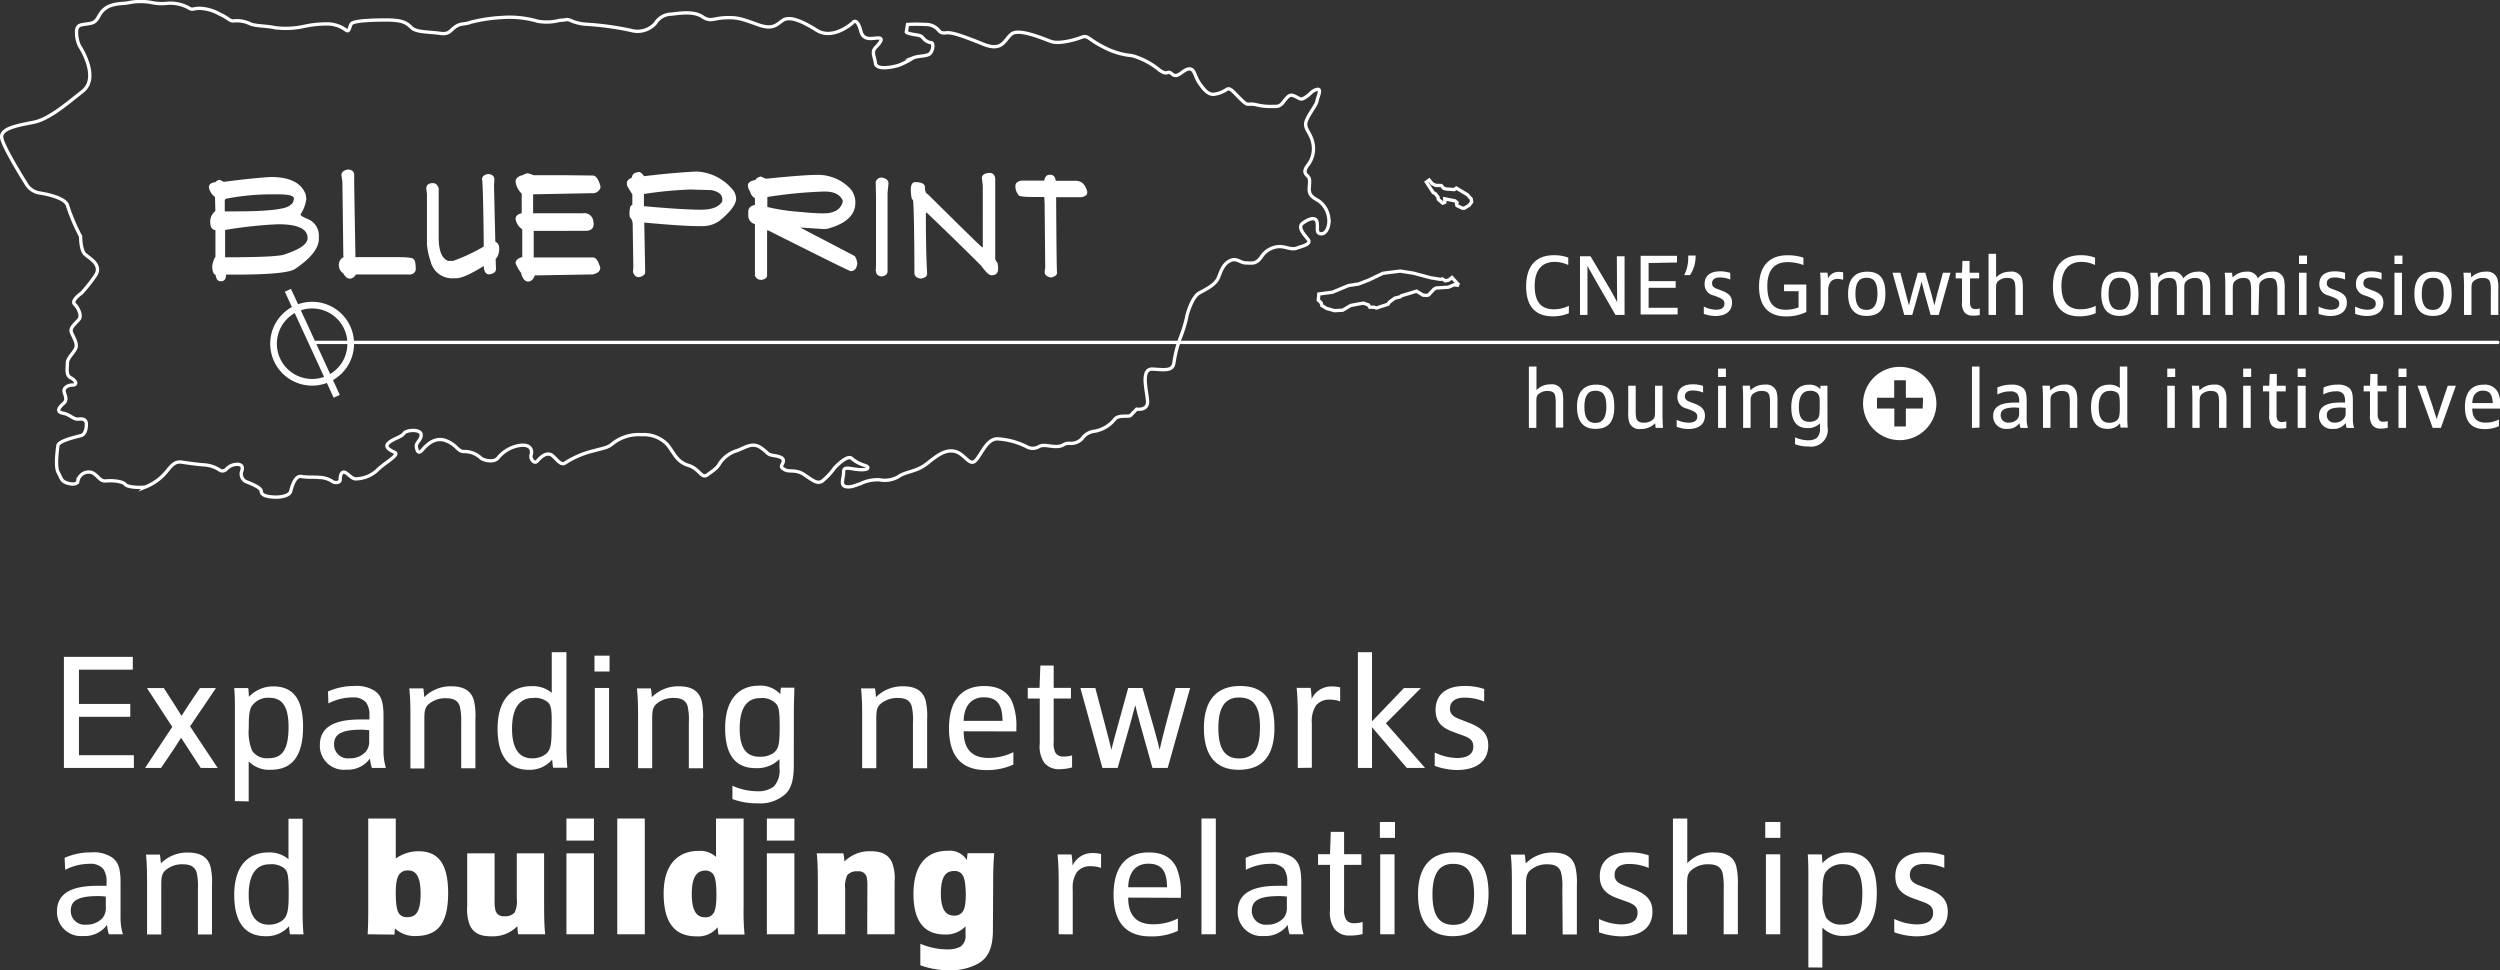 <svg xmlns="http://www.w3.org/2000/svg" viewBox="0 0 375.16 145.59"><rect x="0" y="0" width="375.16" height="145.59" fill="#333333" stroke="none"/><g id="Layer_2" data-name="Layer 2"><g id="Layer_1-2" data-name="Layer 1"><path d="M11.85,100.49v5.14h7.7v1.94h-7.7v5.76h8.24v1.91H9.59V98.57H19.93v1.92Z" style="fill:#fff"/><path d="M30.12,115.24c-1.77-2.71-2.38-3.63-2.95-4.53-.56.92-1.11,1.77-3,4.53H21.77l4.08-6.16-3.8-5.83h2.53c1.67,2.57,2.19,3.4,2.66,4.18.5-.81,1-1.58,2.76-4.18h2.41L28.52,109l4.15,6.25Z" style="fill:#fff"/><path d="M35.25,120.22v-13.5c0-1.09,0-2.39-.1-3.47h2.1a12.56,12.56,0,0,1,.1,1.32A5,5,0,0,1,41,103c3,0,4.48,1.93,4.48,6.06,0,4.65-1.86,6.45-4.81,6.45a4.27,4.27,0,0,1-3.35-1.25v6Zm2.59-7.55a2.67,2.67,0,0,0,2.46,1.11c2,0,3-1.21,3-4.7,0-3.16-1-4.37-2.92-4.37a3,3,0,0,0-2.55,1.18c-.45.62-.5,1.77-.5,3.4A7.27,7.27,0,0,0,37.84,112.67Z" style="fill:#fff"/><path d="M49.22,103.77a9.63,9.63,0,0,1,3.94-.83,5.12,5.12,0,0,1,3.07.73c.87.64,1.32,1.44,1.32,3.78v5.12a8.76,8.76,0,0,0,.36,2.67h-2.1a6.27,6.27,0,0,1-.29-1.42A4.07,4.07,0,0,1,52,115.5,3.6,3.6,0,0,1,48,111.82c0-2.48,1.81-3.85,6-3.85.42,0,1,0,1.44,0v-.55a3.26,3.26,0,0,0-.5-2,2.46,2.46,0,0,0-2-.76,7.88,7.88,0,0,0-3.66.9Zm5,5.73c-3.24,0-4.09.83-4.09,2.22a2.07,2.07,0,0,0,2.29,2.08,3.21,3.21,0,0,0,2.48-1,2.44,2.44,0,0,0,.5-1.7v-1.51C55,109.53,54.58,109.5,54.25,109.5Z" style="fill:#fff"/><path d="M69.21,108.42A9.43,9.43,0,0,0,69,106c-.26-.85-.93-1.22-2.06-1.22a3.84,3.84,0,0,0-2.74,1c-.47.55-.52,1-.52,2.32v7.22H61.59V108c0-1.51,0-3.14-.17-4.7h2.11c.07.4.11,1.06.14,1.32a5.54,5.54,0,0,1,4.1-1.63c1.63,0,2.93.55,3.36,2.17a10.34,10.34,0,0,1,.21,2.79v7.34H69.21Z" style="fill:#fff"/><path d="M79.36,115.52c-2.83,0-4.69-1.77-4.69-6.18,0-5.17,2.9-6.37,5-6.37a4.45,4.45,0,0,1,3.13,1V97.87H85V112c0,1.16.05,2.38.14,3.21H83c-.07-.4-.11-.94-.14-1.23A4.38,4.38,0,0,1,79.36,115.52Zm2.88-10.12a3,3,0,0,0-2.26-.66c-1.77,0-3.14,1.2-3.14,4.6,0,3.16,1.18,4.46,3,4.46a3.36,3.36,0,0,0,2-.59c.78-.61.94-1.35.94-4C82.83,106.84,82.76,105.92,82.24,105.4Z" style="fill:#fff"/><path d="M89.21,100.77V98.39h2.26v2.38Zm.05,14.47v-12H91.4v12Z" style="fill:#fff"/><path d="M103.37,108.42a8.9,8.9,0,0,0-.19-2.46c-.26-.85-.92-1.22-2.05-1.22a3.82,3.82,0,0,0-2.74,1c-.47.55-.52,1-.52,2.32v7.22H95.75V108c0-1.51,0-3.14-.17-4.7h2.1c.07.4.12,1.06.14,1.32a5.56,5.56,0,0,1,4.11-1.63c1.63,0,2.93.55,3.35,2.17a10.24,10.24,0,0,1,.22,2.79v7.34h-2.13Z" style="fill:#fff"/><path d="M119.12,114.89c0,2.31-.45,3.42-1.18,4.2a5.68,5.68,0,0,1-4.25,1.46,10.5,10.5,0,0,1-3.78-.64v-2a9.17,9.17,0,0,0,3.75.83,3.89,3.89,0,0,0,2.46-.71,3.54,3.54,0,0,0,.85-2.81v-1.3a4.73,4.73,0,0,1-3.57,1.35c-3,0-4.58-1.94-4.58-6,0-4.6,2.32-6.37,5-6.37a4,4,0,0,1,3.29,1.29c0-.07,0-.7.09-1h2c0,1-.07,2.31-.07,3.52Zm-2.72-9.35a2.9,2.9,0,0,0-2.31-.78c-1.77,0-3.09,1.16-3.09,4.56,0,3.16,1.15,4.24,3,4.24a3.53,3.53,0,0,0,2-.51c.81-.62,1-1.14,1-4.06C117,106.6,116.85,106,116.4,105.54Z" style="fill:#fff"/><path d="M137,108.42a8.9,8.9,0,0,0-.19-2.46c-.26-.85-.92-1.22-2.05-1.22a3.84,3.84,0,0,0-2.74,1c-.47.55-.52,1-.52,2.32v7.22h-2.12V108c0-1.51,0-3.14-.17-4.7h2.1c.07.4.12,1.06.14,1.32a5.57,5.57,0,0,1,4.11-1.63c1.63,0,2.93.55,3.35,2.17a10.24,10.24,0,0,1,.22,2.79v7.34H137Z" style="fill:#fff"/><path d="M144.61,109.74c0,2.76,1.35,4,3.71,4a8.32,8.32,0,0,0,3.75-.87v1.86a9.39,9.39,0,0,1-4.11.83c-3.59,0-5.55-2-5.55-6.28s2-6.33,5.27-6.33c2.19,0,3.47.83,4.18,2.29a9.7,9.7,0,0,1,.66,4v.52Zm3-5.1c-1.44,0-2.93.85-3,3.54h5.83C150.42,105.82,149.71,104.64,147.61,104.64Z" style="fill:#fff"/><path d="M159,115.43a2.78,2.78,0,0,1-2.31-1,4.33,4.33,0,0,1-.66-2.85v-6.76h-1.8v-1.6H156s0-.07.12-3.35h2v3.35h2.59v1.6h-2.59v6.54a3,3,0,0,0,.28,1.63,1.33,1.33,0,0,0,1.16.54,4.05,4.05,0,0,0,1.32-.18v1.81A7.21,7.21,0,0,1,159,115.43Z" style="fill:#fff"/><path d="M175.23,115.24h-2.29c-1.7-6.07-2.22-7.86-2.58-9.42-.4,1.56-.89,3.35-2.64,9.42h-2.29l-3.3-12h2.24c1.44,5.48,2,7.51,2.41,9.28.44-1.82,1-3.71,2.52-9.28h2.15c1.68,5.81,2.22,7.77,2.57,9.28.36-1.63.92-3.85,2.41-9.28h2.17Z" style="fill:#fff"/><path d="M185.87,115.52c-3.4,0-5.21-2.1-5.21-6.28s1.93-6.3,5.42-6.3,5.17,1.91,5.17,6.26C191.25,113.28,189.6,115.52,185.87,115.52Zm.07-10.85c-2.07,0-3.11,1.41-3.11,4.57s1,4.58,3.14,4.58c2.29,0,3.11-1.63,3.11-4.65C189.08,106,188.16,104.67,185.94,104.67Z" style="fill:#fff"/><path d="M194.75,115.24V107c0-1.18-.05-2.58-.17-3.78h2.1a13.45,13.45,0,0,1,.15,1.67,3.25,3.25,0,0,1,3-1.88,5.07,5.07,0,0,1,1.28.14v2.1a4.44,4.44,0,0,0-1.56-.26,2.5,2.5,0,0,0-2.08.9,4.27,4.27,0,0,0-.61,2.62v6.7Z" style="fill:#fff"/><path d="M203.77,115.24V97.87h2.12v10.38l4.79-5h2.55c-3.52,3.56-4.51,4.53-5.26,5.29.82.92,1.93,2.17,5.88,6.7h-2.74l-5.22-6.11v6.11Z" style="fill:#fff"/><path d="M218.59,113.75c1.89,0,2.5-.75,2.5-1.72s-.54-1.32-1.91-1.79l-1.16-.43c-1.84-.66-2.59-1.65-2.59-3.28,0-2.29,1.58-3.59,4.34-3.59a9,9,0,0,1,2.95.45v1.89a7.7,7.7,0,0,0-3-.59c-1.3,0-2.13.59-2.13,1.63,0,.73.36,1.2,1.46,1.6l1.28.5c2.12.8,3,1.77,3,3.42,0,2.36-1.7,3.71-4.74,3.71a10.15,10.15,0,0,1-3.29-.62v-2A8.28,8.28,0,0,0,218.59,113.75Z" style="fill:#fff"/><path d="M9.7,128.73a9.67,9.67,0,0,1,4-.82,5.07,5.07,0,0,1,3.07.73c.87.64,1.32,1.44,1.32,3.77v5.13a8.74,8.74,0,0,0,.35,2.66h-2.1a6.08,6.08,0,0,1-.28-1.41,4.11,4.11,0,0,1-3.57,1.67,3.6,3.6,0,0,1-3.94-3.68c0-2.48,1.82-3.85,6-3.85.43,0,1,0,1.44,0v-.54a3.35,3.35,0,0,0-.49-2,2.51,2.51,0,0,0-2.06-.76,8,8,0,0,0-3.66.9Zm5,5.74c-3.23,0-4.08.82-4.08,2.22a2.07,2.07,0,0,0,2.29,2.07,3.23,3.23,0,0,0,2.48-1,2.44,2.44,0,0,0,.49-1.7v-1.51C15.51,134.49,15.06,134.47,14.73,134.47Z" style="fill:#fff"/><path d="M29.7,133.38a9.23,9.23,0,0,0-.19-2.45c-.26-.85-.92-1.23-2.05-1.23a3.77,3.77,0,0,0-2.74,1c-.47.54-.52,1-.52,2.31v7.22H22.07v-7.29c0-1.51,0-3.14-.16-4.7H24c.07.4.12,1.07.14,1.32a5.57,5.57,0,0,1,4.11-1.62c1.63,0,2.93.54,3.35,2.17a10.26,10.26,0,0,1,.21,2.78v7.34H29.7Z" style="fill:#fff"/><path d="M39.85,140.49c-2.83,0-4.7-1.77-4.7-6.19,0-5.17,2.9-6.37,5-6.37a4.43,4.43,0,0,1,3.14,1v-6.07h2.12V137c0,1.16.05,2.39.14,3.21H43.51c-.07-.4-.12-.94-.14-1.22A4.44,4.44,0,0,1,39.85,140.49Zm2.88-10.13a3.09,3.09,0,0,0-2.27-.66c-1.77,0-3.14,1.2-3.14,4.6,0,3.17,1.18,4.46,3,4.46a3.36,3.36,0,0,0,2-.59c.78-.61,1-1.34,1-4C43.32,131.8,43.25,130.88,42.73,130.36Z" style="fill:#fff"/><path d="M55.17,140.2c.09-1.63.09-2.83.09-4.22V122.83h4.13v6a5.92,5.92,0,0,1,3.4-1.09c2.88,0,4.46,1.75,4.46,6.28,0,4.94-1.84,6.45-5,6.45a4.39,4.39,0,0,1-3-1.16c0,.07,0,.54-.07.94Zm4.72-3.09a1.42,1.42,0,0,0,1.23.52c1,0,2-.38,2-3.49,0-2.84-.83-3.52-1.89-3.52a1.51,1.51,0,0,0-1.25.52c-.36.4-.59,1.2-.59,2.83S59.54,136.64,59.89,137.11Z" style="fill:#fff"/><path d="M74.22,135.22a5.55,5.55,0,0,0,.12,1.35,1.21,1.21,0,0,0,1.32.92,1.83,1.83,0,0,0,1.58-.57,3.92,3.92,0,0,0,.31-2.07v-6.8h4.1v7.08c0,1.77,0,3.75.17,5.07H77.76a9.68,9.68,0,0,1-.12-1.22,5.15,5.15,0,0,1-3.87,1.53c-1.56,0-2.64-.38-3.26-1.65a6.62,6.62,0,0,1-.4-2.86v-7.95h4.11Z" style="fill:#fff"/><path d="M85,126.14v-3.31h4.13v3.31Zm0,14.06V128.05h4.13V140.2Z" style="fill:#fff"/><path d="M92.63,140.2V122.83h4.13V140.2Z" style="fill:#fff"/><path d="M104.5,140.51c-2.57,0-4.91-1.25-4.91-6.42s2.93-6.4,5.22-6.4a3.53,3.53,0,0,1,2.64.9v-5.76h4.14v13.41a35,35,0,0,0,.14,4h-3.92c-.07-.52-.12-1-.14-1.08A3.71,3.71,0,0,1,104.5,140.51Zm2.37-9.49a1.47,1.47,0,0,0-1-.38c-1,0-2.06.52-2.06,3.5s1,3.51,2,3.51a1.34,1.34,0,0,0,1.11-.42c.4-.4.59-1.25.59-3C107.5,132.25,107.29,131.4,106.87,131Z" style="fill:#fff"/><path d="M115.08,126.14v-3.31h4.13v3.31Zm0,14.06V128.05h4.13V140.2Z" style="fill:#fff"/><path d="M130.16,133.12a6.45,6.45,0,0,0-.09-1.44,1.18,1.18,0,0,0-1.32-.92,1.89,1.89,0,0,0-1.61.57,4,4,0,0,0-.31,2.08v6.79h-4.1v-7.08c0-1.77,0-3.75-.17-5.07h4a9.8,9.8,0,0,1,.16,1.23,5.3,5.3,0,0,1,3.87-1.54c1.56,0,2.65.38,3.26,1.65a6.62,6.62,0,0,1,.4,2.86v7.95h-4.11Z" style="fill:#fff"/><path d="M149,139.59c0,3.09-1,4.3-2.2,5a8.43,8.43,0,0,1-4.46,1,12.06,12.06,0,0,1-4.23-.74v-3.23a10.25,10.25,0,0,0,4,.85,4.18,4.18,0,0,0,2-.4,1.92,1.92,0,0,0,.78-1.79V139a4,4,0,0,1-3.14,1.23c-3.12,0-4.67-2.08-4.67-6.07,0-4.34,1.93-6.49,5.14-6.49a3,3,0,0,1,2.88,1.42c0-.09.05-.71.1-1.06h4c-.09.89-.16,2.55-.16,3.92Zm-4.7-8.47a1.4,1.4,0,0,0-1.11-.41c-.94,0-2,.38-2,3.36s1.14,3.33,2,3.33a1.42,1.42,0,0,0,1.08-.38c.45-.4.66-1.14.66-2.88C144.89,132.08,144.63,131.47,144.28,131.12Z" style="fill:#fff"/><path d="M158.87,140.2V132c0-1.18-.05-2.57-.17-3.78h2.1a13.61,13.61,0,0,1,.15,1.68,3.24,3.24,0,0,1,3-1.89,5.58,5.58,0,0,1,1.28.14v2.1a4.44,4.44,0,0,0-1.56-.26,2.49,2.49,0,0,0-2.08.9,4.22,4.22,0,0,0-.61,2.62v6.7Z" style="fill:#fff"/><path d="M169.3,134.7c0,2.77,1.35,4,3.71,4a8.19,8.19,0,0,0,3.75-.87v1.86a9.25,9.25,0,0,1-4.11.83c-3.58,0-5.54-2-5.54-6.28s2-6.32,5.26-6.32c2.2,0,3.47.82,4.18,2.29a9.61,9.61,0,0,1,.66,4v.52Zm3-5.09c-1.44,0-2.93.84-3,3.54h5.83C175.11,130.79,174.4,129.61,172.3,129.61Z" style="fill:#fff"/><path d="M180.3,140.2V122.83h2.15V140.2Z" style="fill:#fff"/><path d="M186.93,128.73a9.7,9.7,0,0,1,3.95-.82,5.07,5.07,0,0,1,3.07.73c.87.64,1.32,1.44,1.32,3.77v5.13a8.74,8.74,0,0,0,.35,2.66h-2.1a6.08,6.08,0,0,1-.28-1.41,4.11,4.11,0,0,1-3.57,1.67,3.6,3.6,0,0,1-3.94-3.68c0-2.48,1.82-3.85,6-3.85.43,0,1,0,1.44,0v-.54a3.35,3.35,0,0,0-.49-2,2.51,2.51,0,0,0-2.06-.76,8,8,0,0,0-3.66.9Zm5,5.74c-3.23,0-4.08.82-4.08,2.22a2.07,2.07,0,0,0,2.29,2.07,3.23,3.23,0,0,0,2.48-1,2.44,2.44,0,0,0,.49-1.7v-1.51C192.74,134.49,192.29,134.47,192,134.47Z" style="fill:#fff"/><path d="M202.56,140.39a2.78,2.78,0,0,1-2.31-1,4.3,4.3,0,0,1-.66-2.85v-6.75h-1.8v-1.61h1.8s0-.07.11-3.35h2v3.35h2.59v1.61h-2.59v6.54A3.06,3.06,0,0,0,202,138a1.35,1.35,0,0,0,1.16.54,4.06,4.06,0,0,0,1.32-.19v1.82A7.64,7.64,0,0,1,202.56,140.39Z" style="fill:#fff"/><path d="M207.07,125.73v-2.38h2.27v2.38Zm.05,14.47v-12h2.15v12Z" style="fill:#fff"/><path d="M218,140.49c-3.4,0-5.21-2.1-5.21-6.28s1.93-6.3,5.42-6.3,5.17,1.91,5.17,6.25C223.33,138.24,221.68,140.49,218,140.49Zm.07-10.86c-2.07,0-3.11,1.42-3.11,4.58s1,4.58,3.14,4.58c2.29,0,3.11-1.63,3.11-4.65C221.16,130.93,220.24,129.63,218,129.63Z" style="fill:#fff"/><path d="M234.45,133.38a8.82,8.82,0,0,0-.19-2.45c-.26-.85-.92-1.23-2-1.23a3.8,3.8,0,0,0-2.74,1c-.47.54-.52,1-.52,2.31v7.22h-2.12v-7.29c0-1.51,0-3.14-.17-4.7h2.1c.07.4.12,1.07.15,1.32a5.56,5.56,0,0,1,4.1-1.62c1.63,0,2.93.54,3.35,2.17a10.16,10.16,0,0,1,.22,2.78v7.34h-2.13Z" style="fill:#fff"/><path d="M243.23,138.72c1.89,0,2.51-.76,2.51-1.73s-.55-1.32-1.92-1.79l-1.15-.42c-1.84-.67-2.6-1.66-2.6-3.29,0-2.29,1.58-3.58,4.34-3.58a9,9,0,0,1,3,.44v1.89a7.67,7.67,0,0,0-3-.59c-1.3,0-2.12.59-2.12,1.63,0,.73.35,1.21,1.46,1.61l1.27.49c2.13.8,2.95,1.77,2.95,3.43,0,2.36-1.7,3.7-4.74,3.7a10.31,10.31,0,0,1-3.28-.61v-2A8.09,8.09,0,0,0,243.23,138.72Z" style="fill:#fff"/><path d="M258.67,133.38a10.35,10.35,0,0,0-.19-2.45c-.26-.85-.94-1.23-2.07-1.23a3.7,3.7,0,0,0-2.72,1c-.47.49-.52.92-.52,2.29v7.24h-2.12V122.83h2.15v6.7a5.36,5.36,0,0,1,4-1.62c1.63,0,3,.54,3.37,2.17a11.14,11.14,0,0,1,.22,2.78v7.34h-2.13Z" style="fill:#fff"/><path d="M264.9,125.73v-2.38h2.27v2.38ZM265,140.2v-12h2.15v12Z" style="fill:#fff"/><path d="M271.37,145.18v-13.5c0-1.08,0-2.38-.09-3.47h2.1a12,12,0,0,1,.09,1.32,5,5,0,0,1,3.68-1.6c3,0,4.49,1.93,4.49,6.07,0,4.65-1.87,6.44-4.82,6.44a4.27,4.27,0,0,1-3.35-1.25v6Zm2.6-7.55a2.66,2.66,0,0,0,2.45,1.11c2,0,3.05-1.2,3.05-4.7,0-3.16-1-4.36-2.93-4.36a3,3,0,0,0-2.55,1.18c-.45.61-.49,1.77-.49,3.4A7.09,7.09,0,0,0,274,137.63Z" style="fill:#fff"/><path d="M287.59,138.72c1.89,0,2.5-.76,2.5-1.73s-.54-1.32-1.91-1.79l-1.16-.42c-1.84-.67-2.6-1.66-2.6-3.29,0-2.29,1.59-3.58,4.35-3.58a9,9,0,0,1,3,.44v1.89a7.75,7.75,0,0,0-3.05-.59c-1.29,0-2.12.59-2.12,1.63,0,.73.35,1.21,1.46,1.61l1.28.49c2.12.8,2.95,1.77,2.95,3.43,0,2.36-1.7,3.7-4.75,3.7a10.36,10.36,0,0,1-3.28-.61v-2A8.13,8.13,0,0,0,287.59,138.72Z" style="fill:#fff"/><line x1="46.79" y1="51.38" x2="374.83" y2="51.38" style="fill:none;stroke:#fff;stroke-linecap:round;stroke-miterlimit:10;stroke-width:0.5px"/><path d="M46.84,45.79a5.79,5.79,0,1,0,5.79,5.78,5.78,5.78,0,0,0-5.79-5.78" style="fill:none;stroke:#fff;stroke-miterlimit:10"/><rect x="46.36" y="42.76" width="1.01" height="17.51" transform="translate(-17.25 24.33) rotate(-24.73)" style="fill:#fff"/><path d="M11.9,6.84s3.18,4.73.51,6.85S7.28,17.91,5,18.36,0,19.25.26,20.71,3.88,27.5,3.88,27.5a2.87,2.87,0,0,0,1.89,1.43c1.25.19,4.16.77,4.39,2a28.47,28.47,0,0,0,1.93,4.53s0,2.08.66,2.69,2.72,1.63,1.5,3.3a24.83,24.83,0,0,1-2,2.52s-1.63,1.12-1.07,1.66,1.13,1.74.68,2.29-1.36,1.22-1.17,1.86,1,1.73.68,2.47-1.27,1.5-1.26,2.23-.25,1.84.49,2.2,1.12,1.09.29,1.1-1.37.48-1.27,1,.57,1.19-.07,1.75S8.33,61.79,9.44,62s1.58,1,2.4.89,1.11.26,1.12.72-.07,1.56-.81,1.76-3.39.78-3.47,1.52-.42,3.13.05,4,.48,1.28,1.22,1.55,1.66.34,1.74-.3a1.65,1.65,0,0,1,2.1-1.23c1,.44,1.13,1.36,2.14,1.26s2.48.06,2.85.51,2,.52,3,.42A7.83,7.83,0,0,0,25,70.76c.63-.74,1.17-1.58,2.28-1.41s2.3.34,3.5.42a4.84,4.84,0,0,1,2.22.79.77.77,0,0,0,1-.19,2.21,2.21,0,0,1,1.83-.68c.37.09.65.27.48.92a1.29,1.29,0,0,0,.57,1.65c.65.26,2.31.88,2.32,1.44s.66.82,1.85.89,2.39-.22,2.57-.86.61-2.4,1.62-2.23,1.84.06,2.58.14a3.79,3.79,0,0,1,1.94.53c.38.36,1.3.35,1.29-.2s.16-1.2.62-1.11,1.12,1,1.68,1a4.9,4.9,0,0,0,3.2-1.24c.91-1,3.46-2.35,2.72-2.71s-1.67-.81-.94-1.46,1.92-.86,2.28-1.41,2.48-.68,2.58.14-.81,1.22-.71,1.86.29,1.19.93.44,1.9-2,3.57-1.33,1.67,1.63,2.69,1.61a3.61,3.61,0,0,1,2.4.89c.28.37,2,.89,2.67.06a5.18,5.18,0,0,1,3.47-1.89c1.57-.12,1.67.89,1.49,1.45s.48,1.46.94.91,1.18-1.21,1.91-1,1.5,1.91,2.32,1.25a14,14,0,0,1,4.3-1.8c1.75-.49,2-.4,3-1.24a6.33,6.33,0,0,1,4.13-1.16,4.92,4.92,0,0,1,3.79,1.42c1,1.18,1.42,2.64,3.17,3.17s2,2.09,2.88,1.44,1.45-.95,1.9-1.78a4.8,4.8,0,0,1,2.64-1.88c1.38-.57,2.29-1.23,3.5-.41s.84,1,1.94,1.17,1.58.43,1.4,1-.55.65.2,1.1,1.65-.12,3,.79,1.85,1.35,2.59,1a9.4,9.4,0,0,0,1.9-2s1.81-2,2.56-1.5a5.09,5.09,0,0,0,1.94,1.07c.74.18.84.73-.63.66s-2.49-.61-2.48.31-.53,1.94.21,2.2,1.66-.2,2.3-.4A5.88,5.88,0,0,1,132,72a4,4,0,0,0,3-.59c1.1-.66,2.57-.68,3.93-1.71s2.64-2.25,4.21-2,2.33,2.36,3.24,1.43,1.7-3.34,3.35-3.27A11.18,11.18,0,0,1,154,67a1.83,1.83,0,0,0,1.94,0c.73-.38,1.74.07,2.75,0s.83-.47,1.75-.48a2.26,2.26,0,0,0,1.92-.68,2.62,2.62,0,0,1,1.92-1.13,5,5,0,0,0,3-1.79c.54-.74,2.11-.3,2.38-.58l.91-.94s1.66.26,1.64-1.12-1.17-5,.76-4.89,3.05.33,3.21-1.05a17.4,17.4,0,0,1,1-3.79,21.2,21.2,0,0,0,.88-2.86c.08-.65.88-3.15,1.88-3.71s2.47-1.23,2.91-2.34.71-2,1.72-2.51,1.57.34,2.4.33,1.47.26,2.28-.86a3.39,3.39,0,0,1,2.74-1.6c1,0,1.76.53,2.58.24s2.29-.58,1.73-1.31-1.68-1.82-.77-2.47,1.92-1,2.11-.13-.25,1.66.58,1.75,1.36-1.22,1.17-2.41a3.68,3.68,0,0,0-1.42-2.47c-.65-.45-1.57-.71-1.5-1.91s.16-1.48-.3-1.93-.47-.82.07-1.56a4,4,0,0,0,.78-3.32c-.3-1.57-1.41-2.19-1-3.31s1.52-2.41,1.61-3,.8-1.95,0-1.75-.91.65-1.64,1.12-.73.38-1.47,0-1-.35-1.56.3-.72,1.21-1.82,1.13a9.05,9.05,0,0,1-2.58-.24c-1.48-.35-1.1.38-2.32-.8s-1.58-1.81-2.13-1.53a4.47,4.47,0,0,1-2,.76c-.83,0-1.39-.62-2.14-1.71s-.67-2.21-1.59-2.1-1.64,1.5-2.47.77-.55.37-1.94-.62a11.22,11.22,0,0,0-4.08-2.15,11.17,11.17,0,0,1-4.35-1.32c-2.31-1.16-2.23-1.81-3.24-1.43s-3.39,1.06-4.59.62-4.81-2-5.91-1.12-1.34,2.69-4.21,1.54S142.9,4.81,142,4.92s-.92-.18-1.39-.63a2.52,2.52,0,0,0-1.75-.62,24.34,24.34,0,0,0-2.67,0L136,4.82s.1.18,1.11.35,1.11.16,1.48.62a1.91,1.91,0,0,0,1.21.63c.36.09.2,1.47-.44,1.76s-1.56.2-2.3.49a12.1,12.1,0,0,1-2.19,1.13c-1.28.38-3.39.69-3.5-.32s-.66-1.65.06-2.39,1.18-1.4.35-1.39-2.2.49-2.59-1S128.34,3,128,3.36,124.88,6,122.56,4.54s-4.08-2.15-5.08-1.49-1.45,1.49-3.86.61-3.05-1.07-4.8-1-2.19.67-3.4-.14-3-.61-4.61-.4A2.86,2.86,0,0,0,98.35,3.5a3.59,3.59,0,0,1-3.67,1.06A44.76,44.76,0,0,0,88,3.64,6.93,6.93,0,0,1,85.46,3C85,2.85,85.09,3,84,3.05a7.69,7.69,0,0,1-3.3.14,15,15,0,0,0-5.26-.57,23.85,23.85,0,0,0-4.77.71c-1,.38-1.47.11-2.3.67S67.45,5.22,66,5s-3.41-.14-4.15-.77S60.8,3,58,3s-4.88.16-5.24.54-.26,1.47-.91.93a4.66,4.66,0,0,0-2.77-.88A16,16,0,0,0,45.44,4a12.79,12.79,0,0,1-4.23.15c-1-.26-3-.23-3.69-.59a4.62,4.62,0,0,0-2.4-.43c-.64.1-.83-.44-2.13-1a6.53,6.53,0,0,0-3-.88c-1.2,0-1,.38-1.84-.16a5.76,5.76,0,0,0-3-.6A7.24,7.24,0,0,1,22.85.4a9,9,0,0,0-3.5,0c-.73.19-2.39,0-3.57.88s-.9,2-2.28,2.24-1.83.12-2,1A4.83,4.83,0,0,0,11.9,6.84Z" style="fill:none;stroke:#fff;stroke-miterlimit:10;stroke-width:0.5px"/><polygon points="220.22 29.23 219.79 28.97 218.54 28.22 218.24 28.45 217.99 28.43 217.09 28.37 216.66 28.27 216.28 27.84 215.45 27.82 214.92 27.56 214.47 27.01 214.04 27.32 215.07 28.89 215.39 29.07 215.8 29.58 215.83 29.9 216.16 30.19 216.49 30.48 216.74 30.39 216.78 30.38 216.81 30.37 216.83 30.21 216.82 30.16 216.8 29.86 216.8 29.83 217.23 29.92 217.9 30.05 218.34 30.14 218.65 30.4 218.57 30.66 218.65 30.87 219.49 31.25 219.75 31.24 220.46 30.81 220.84 30.32 220.78 29.86 220.22 29.23" style="fill:none;stroke:#fff;stroke-miterlimit:10;stroke-width:0.5px"/><polygon points="217.42 42.02 216.9 42.15 216.45 41.86 216.13 41.92 214.68 41.68 212.09 40.99 210.13 40.68 208.54 40.88 208.28 40.91 207.54 41.01 207.53 41.01 207.47 41.04 207.22 41.16 206.6 41.45 206.55 41.48 206.46 41.52 206.29 41.6 206.14 41.68 205.39 42.03 204.93 42.21 204.18 42.5 203.87 42.62 203.51 42.67 203.32 42.7 202.96 42.76 202.35 42.85 200.51 43.62 199.96 43.85 197.91 44.12 197.83 45.03 198.26 45.45 198.37 45.86 199.1 46.3 199.3 46.35 200.26 46.62 201.5 46.55 202.68 45.84 203.31 45.72 203.33 45.72 203.89 45.61 204.58 45.49 204.95 45.61 205.16 45.69 205.35 45.75 205.36 45.77 205.55 46.1 206.19 46.1 206.56 46.22 206.62 46.21 206.64 46.2 207.28 45.98 207.48 45.92 208.3 45.65 208.47 45.36 209.31 44.74 210.14 44.54 210.27 44.39 211.38 44.06 212.57 43.69 213.57 44.3 214.15 44.33 214.4 44.25 215.18 43.4 215.48 43.22 217.35 43.1 218.23 42.73 218.72 42.81 218.79 42.63 217.89 41.64 217.42 42.02" style="fill:none;stroke:#fff;stroke-miterlimit:10;stroke-width:0.5px"/><path d="M40.62,26.56q4.27,0,5.25,2.6l.1.67a5.41,5.41,0,0,1-.86,2.32v.05c0,.16.37.38,1.11.68a2.67,2.67,0,0,1,1.63,2.5l0,.44q0,2.13-3.56,4.53c-.84.58-3.86.86-9.07.86H33.92v0c0,.67-.26,1-.77,1s-.68-.32-.82-1c-.24,0-.4-.33-.48-1v-.24a3.4,3.4,0,0,1,.48-1.45v0l0-4h-.16l0,0c-.41-.15-.62-.53-.62-1.16a2,2,0,0,1,.77-1.69v0l-.06-2.12a2.24,2.24,0,0,1-.91-1.44q0-.68,1-.78A.76.76,0,0,1,33,27l.57.29C36.24,26.94,38.59,26.69,40.62,26.56Zm-6.89,3.62v1.54h1.64c5.1,0,7.87-.35,8.29-1.06.18,0,.32-.26.44-.78s-.82-.72-2.46-.72h-1a35.91,35.91,0,0,0-6.75.67A.42.42,0,0,0,33.73,30.18Zm.05,4.33,0,2.17v1.11l0,.82h.05c5.47,0,8.47-.16,9-.48,2.22-.73,3.33-1.53,3.33-2.41q0-2.07-4.44-2.07A65.69,65.69,0,0,0,33.78,34.51Z" style="fill:#fff"/><path d="M52.19,25.44h.14c.54.07.82.34.82.81v.24l0,.58,0,.58.19,10.94h6.51c1.51,0,2.26.13,2.26.39.16,0,.26.51.29,1.45a.89.89,0,0,1-1,.76H55.65l-2.26,0a1.07,1.07,0,0,1-.87.63c-.39,0-.71-.26-1-.78a1.54,1.54,0,0,1-.67-1.39,1.25,1.25,0,0,1,.72-1.07l-.05-.19-.14-11.14-.15-1Q51.26,25.62,52.19,25.44Z" style="fill:#fff"/><path d="M73.26,26.11c.62.06.93.35.93.86l-.06.87.2,8.43a1,1,0,0,1,.58.83v.29a2.26,2.26,0,0,1-.53,1.49V39l.05,1.36c0,.44-.33.71-1,.81-.48,0-.76-.35-.82-1v-.2h-.1c-1.91,1.19-3.28,1.79-4.1,1.79h-.38a3.31,3.31,0,0,1-3.43-2.61,10.22,10.22,0,0,1-.53-2.51l0-7.56-.1-.77c0-.55.34-.83,1-.83.4,0,.68.26.86.78l0,.34,0,5.78v1.21c0,2,.46,3.17,1.4,3.56l.29,0H68A26.64,26.64,0,0,0,72.59,37l0-.73q-.09-8.2-.24-9.31Q72.3,26.26,73.26,26.11Z" style="fill:#fff"/><path d="M79.17,26a3.25,3.25,0,0,1,.87.29h4.53l4.39.05c.43,0,.8.48,1.11,1.45l.05.33a1.2,1.2,0,0,1-1.31.87L80,29.16,80,30.47V32h7.48A1.35,1.35,0,0,1,89,33l.09.58c0,.7-.41,1.06-1.24,1.06H80.09v4h0l8.92,0c.41,0,.77.51,1.07,1.54,0,.49-.37.82-1.11,1l-8.72.15c-.21.61-.55.92-1,.92s-.88-.44-1.06-1.31a5.52,5.52,0,0,1-.82-1.44c0-.43.32-.74,1-.92l0-.33V34.41a2.32,2.32,0,0,1-1-1.53c0-.46.31-.76.92-.88V29.06a3.05,3.05,0,0,1-.92-1.78c0-.51.36-.83,1.07-1A2.32,2.32,0,0,1,79.17,26Z" style="fill:#fff"/><path d="M104.53,25.74a7.46,7.46,0,0,1,5.55,2.89,2.34,2.34,0,0,1,.39,1.15q0,1.3-2.46,3.33a4.36,4.36,0,0,1-2.8.82l-.58,0q-2.16,0-7.95-.53v0l.14,7.42c0,.38-.31.64-.92.77h-.05c-.4,0-.69-.25-.86-.77l.05-.77-.1-6.46a1.44,1.44,0,0,0-.43-1l-.05-.43c0-.93.14-1.39.43-1.39l0-.59v-1l-.68-1.11a1.12,1.12,0,0,1-.14-.62c0-.29.25-.56.77-.82,0-.45.32-.72,1-.82.25,0,.52.21.82.63h0C99.47,26.1,102.11,25.86,104.53,25.74Zm-7.9,3.37v1.83c3.87.35,6.74.53,8.58.53q2.45,0,3.18-1.26v-.33q0-1-1.59-1.35l-3.23-.09A59.8,59.8,0,0,0,96.63,29.11Z" style="fill:#fff"/><path d="M122.73,26.24a6.71,6.71,0,0,1,4.91,2.12,3.22,3.22,0,0,1,.72,2.07q0,2.76-4.19,3.9l-.48.05-3.62-.24v0l8.2,4.29a2.38,2.38,0,0,1,.38,1.16c-.11.73-.43,1.1-1,1.1q-.21,0-12.39-6.12h-.15v.05l0,6.7c0,.36-.27.58-.82.68a1,1,0,0,1-1-.63l0-1.44V37l0-3.37a1.33,1.33,0,0,1-1-1.45l0-.43c0-.53.34-.86,1-1v-1a1.54,1.54,0,0,1-.72-1,1.66,1.66,0,0,1-.34-.92c0-.42.39-.7,1.16-.82,0-.19.25-.36.77-.53l.77.34C118.73,26.44,121.3,26.24,122.73,26.24Zm-7.58,3.32v1.5a28.6,28.6,0,0,0,4.68.72c1.61.16,2.85.24,3.71.24,1.52,0,2.47-.5,2.85-1.49l.09-.4c-.4-.93-1.31-1.39-2.74-1.39A68.44,68.44,0,0,0,115.15,29.56Z" style="fill:#fff"/><path d="M132.28,26.65h.05c.64.11,1,.39,1,.86l-.14,1.4v9.45l0,2.36c0,.41-.29.67-.87.77-.58-.07-.86-.34-.86-.82h-.05l.05-.81V29.54l-.05-2.22A.89.89,0,0,1,132.28,26.65Z" style="fill:#fff"/><path d="M148.44,25.94c.6,0,.91.35.91,1.06V38.86a1.33,1.33,0,0,0,.33.57l.1.64v.24c0,.7-.34,1-1,1-.34,0-.84-.46-1.5-1.39q-4-4-8.2-8h-.14l0,.58c0,3.64.07,6.5.19,8.58,0,.4-.32.64-1,.73-.61-.11-.91-.39-.91-.87V40.4l0-.38,0-.43q-.06-9.62-.24-9.61c-.16,0-.26-.46-.3-1.39s.29-1.26.63-1.26c1,0,1.49.26,1.49.78s.13.94.4,1q8.07,8,8.19,8h.09V27.86l-.14-1.25C147.42,26.24,147.76,26,148.44,25.94Z" style="fill:#fff"/><path d="M157.56,26.22c.51,0,.8.3.87.91h3c.87,0,1.45.55,1.73,1.64v.1c0,.36-.28.6-.86.72h-3.81q.06,11.28.14,11.28c0,.4-.3.65-.91.77h-.05c-.61-.14-.91-.41-.91-.82l.09-.67-.09-9.59-.05-1h-1.59c-1.52,0-2.27-.1-2.27-.29a2.09,2.09,0,0,1-.48-1.3c0-.52.35-.82,1.06-.87h3.28C156.79,26.52,157.08,26.22,157.56,26.22Z" style="fill:#fff"/><path d="M233.3,39.3c-1.76,0-3,1.07-3,3.59s1.06,3.52,2.85,3.52a5,5,0,0,0,2.28-.52V47a6,6,0,0,1-2.41.47c-2.34,0-4-1.21-4-4.48s1.66-4.69,4.14-4.69a5.9,5.9,0,0,1,2.18.36v1.11A4.8,4.8,0,0,0,233.3,39.3Z" style="fill:#fff"/><path d="M242.43,47.26c-2.84-4.9-3.57-6.17-4.21-7.35,0,2,0,3.5,0,7.35H237.1v-8.8h1.58c2.77,4.63,3.44,5.75,4,6.91,0-1.49-.05-3-.05-6.91h1.16v8.8Z" style="fill:#fff"/><path d="M247.4,39.47v2.72h4.06v1H247.4v3h4.35v1H246.2v-8.8h5.46v1Z" style="fill:#fff"/><path d="M254.45,38.56a5,5,0,0,1-.85,2.73h-.87a5.67,5.67,0,0,0,.61-2.74v-.2h1.11Z" style="fill:#fff"/><path d="M257.46,46.48c1,0,1.32-.4,1.32-.91s-.29-.7-1-1l-.61-.23a1.69,1.69,0,0,1-1.37-1.73c0-1.21.83-1.89,2.29-1.89a4.75,4.75,0,0,1,1.56.23v1a4.09,4.09,0,0,0-1.61-.31c-.69,0-1.12.31-1.12.86,0,.39.18.64.77.85l.67.26c1.13.42,1.56.93,1.56,1.81,0,1.24-.9,2-2.5,2a5.36,5.36,0,0,1-1.74-.32V46A4.37,4.37,0,0,0,257.46,46.48Z" style="fill:#fff"/><path d="M269.9,46.13V43.7h-2.18v-1h3.34v4.12a6.78,6.78,0,0,1-3.09.66c-2.36,0-4-1.3-4-4.48s1.66-4.69,4.21-4.69a7.08,7.08,0,0,1,2.45.36v1.11a6.34,6.34,0,0,0-2.42-.44c-1.82,0-3,1.08-3,3.59s.94,3.55,2.75,3.55A5.23,5.23,0,0,0,269.9,46.13Z" style="fill:#fff"/><path d="M273.21,47.26V42.92c0-.62,0-1.36-.08-2h1.11a8.69,8.69,0,0,1,.07.88,1.72,1.72,0,0,1,1.61-1,2.76,2.76,0,0,1,.67.07V42a2.32,2.32,0,0,0-.82-.14,1.32,1.32,0,0,0-1.1.48,2.26,2.26,0,0,0-.32,1.38v3.54Z" style="fill:#fff"/><path d="M280.08,47.41c-1.79,0-2.75-1.11-2.75-3.32s1-3.32,2.87-3.32,2.73,1,2.73,3.3S282.05,47.41,280.08,47.41Zm0-5.73c-1.1,0-1.65.74-1.65,2.41s.54,2.42,1.66,2.42,1.65-.86,1.65-2.45S281.29,41.68,280.12,41.68Z" style="fill:#fff"/><path d="M290.93,47.26h-1.21c-.9-3.2-1.17-4.15-1.36-5-.21.82-.47,1.77-1.4,5h-1.2L284,40.93h1.18c.76,2.89,1.06,4,1.28,4.9.23-1,.52-2,1.33-4.9h1.13c.89,3.07,1.18,4.1,1.36,4.9.19-.86.49-2,1.28-4.9h1.14Z" style="fill:#fff"/><path d="M296,47.36a1.45,1.45,0,0,1-1.22-.51,2.26,2.26,0,0,1-.35-1.51V41.78h-.95v-.85h.95s0,0,.06-1.77h1.07v1.77H297v.85h-1.37v3.45a1.6,1.6,0,0,0,.15.86.72.72,0,0,0,.61.29,2.24,2.24,0,0,0,.7-.1v1A4.19,4.19,0,0,1,296,47.36Z" style="fill:#fff"/><path d="M302.44,43.66a5.77,5.77,0,0,0-.1-1.3c-.14-.45-.5-.65-1.1-.65a1.93,1.93,0,0,0-1.43.52c-.25.26-.28.48-.28,1.2v3.83h-1.12V38.09h1.13v3.54a2.82,2.82,0,0,1,2.12-.86,1.61,1.61,0,0,1,1.79,1.14,6.54,6.54,0,0,1,.11,1.47v3.88h-1.12Z" style="fill:#fff"/><path d="M312.35,39.3c-1.76,0-3,1.07-3,3.59s1.06,3.52,2.86,3.52a5,5,0,0,0,2.28-.52V47a6.11,6.11,0,0,1-2.42.47c-2.33,0-4-1.21-4-4.48s1.65-4.69,4.14-4.69a5.9,5.9,0,0,1,2.18.36v1.11A4.85,4.85,0,0,0,312.35,39.3Z" style="fill:#fff"/><path d="M318.07,47.41c-1.79,0-2.75-1.11-2.75-3.32s1-3.32,2.86-3.32,2.73,1,2.73,3.3S320,47.41,318.07,47.41Zm0-5.73c-1.1,0-1.65.74-1.65,2.41s.54,2.42,1.66,2.42,1.65-.86,1.65-2.45S319.28,41.68,318.11,41.68Z" style="fill:#fff"/><path d="M327.78,47.26h-1.11V43.67a4.87,4.87,0,0,0-.1-1.26c-.12-.47-.43-.7-1.05-.7a1.82,1.82,0,0,0-1.38.53c-.24.28-.26.51-.26,1.21v3.81h-1.12V43.41c0-.77,0-1.6-.09-2.48h1.11c0,.25.06.57.07.71a2.85,2.85,0,0,1,2.1-.87,1.58,1.58,0,0,1,1.68,1,2.85,2.85,0,0,1,2.21-1,1.57,1.57,0,0,1,1.72,1.14,6,6,0,0,1,.11,1.51v3.84h-1.11V43.67a5,5,0,0,0-.1-1.26c-.12-.47-.42-.7-1.06-.7a1.84,1.84,0,0,0-1.36.53c-.25.27-.26.53-.26,1.21Z" style="fill:#fff"/><path d="M338.91,47.26h-1.1V43.67a5.37,5.37,0,0,0-.1-1.26c-.13-.47-.44-.7-1-.7a1.84,1.84,0,0,0-1.39.53c-.23.28-.26.51-.26,1.21v3.81h-1.12V43.41c0-.77,0-1.6-.09-2.48h1.11c0,.25.07.57.08.71a2.82,2.82,0,0,1,2.09-.87,1.59,1.59,0,0,1,1.69,1,2.82,2.82,0,0,1,2.2-1,1.57,1.57,0,0,1,1.72,1.14,6,6,0,0,1,.11,1.51v3.84h-1.1V43.67a4.86,4.86,0,0,0-.11-1.26c-.12-.47-.42-.7-1-.7a1.81,1.81,0,0,0-1.36.53c-.25.27-.27.53-.27,1.21Z" style="fill:#fff"/><path d="M345,39.62V38.36h1.2v1.26Zm0,7.64V40.93h1.13v6.33Z" style="fill:#fff"/><path d="M349.72,46.48c1,0,1.32-.4,1.32-.91s-.28-.7-1-1l-.62-.23a1.7,1.7,0,0,1-1.37-1.73c0-1.21.84-1.89,2.3-1.89a4.75,4.75,0,0,1,1.56.23v1a4.16,4.16,0,0,0-1.61-.31c-.69,0-1.13.31-1.13.86,0,.39.19.64.78.85l.67.26c1.12.42,1.56.93,1.56,1.81,0,1.24-.9,2-2.51,2a5.3,5.3,0,0,1-1.73-.32V46A4.36,4.36,0,0,0,349.72,46.48Z" style="fill:#fff"/><path d="M355.2,46.48c1,0,1.32-.4,1.32-.91s-.29-.7-1-1l-.61-.23a1.69,1.69,0,0,1-1.37-1.73c0-1.21.83-1.89,2.29-1.89a4.75,4.75,0,0,1,1.56.23v1a4.09,4.09,0,0,0-1.61-.31c-.69,0-1.12.31-1.12.86,0,.39.18.64.77.85l.67.26c1.13.42,1.56.93,1.56,1.81,0,1.24-.9,2-2.5,2a5.36,5.36,0,0,1-1.74-.32V46A4.37,4.37,0,0,0,355.2,46.48Z" style="fill:#fff"/><path d="M359.32,39.62V38.36h1.2v1.26Zm0,7.64V40.93h1.13v6.33Z" style="fill:#fff"/><path d="M365.07,47.41c-1.8,0-2.76-1.11-2.76-3.32s1-3.32,2.87-3.32,2.73,1,2.73,3.3S367,47.41,365.07,47.41Zm0-5.73c-1.1,0-1.65.74-1.65,2.41s.54,2.42,1.66,2.42,1.64-.86,1.64-2.45S366.28,41.68,365.11,41.68Z" style="fill:#fff"/><path d="M373.78,43.66a4.74,4.74,0,0,0-.1-1.3c-.13-.45-.48-.65-1.08-.65a2,2,0,0,0-1.45.52c-.25.28-.27.52-.27,1.22v3.81h-1.12V43.41c0-.8,0-1.66-.09-2.48h1.11c0,.21.06.56.07.7a2.92,2.92,0,0,1,2.17-.86,1.58,1.58,0,0,1,1.77,1.14,5.38,5.38,0,0,1,.12,1.47v3.88h-1.13Z" style="fill:#fff"/><path d="M233.46,60.61a5.77,5.77,0,0,0-.1-1.3c-.14-.44-.5-.64-1.1-.64a2,2,0,0,0-1.43.51c-.25.26-.28.48-.28,1.21v3.82h-1.12V55h1.14v3.54a2.8,2.8,0,0,1,2.11-.86,1.62,1.62,0,0,1,1.79,1.15,6.42,6.42,0,0,1,.11,1.47v3.87h-1.12Z" style="fill:#fff"/><path d="M239.4,64.36c-1.79,0-2.75-1.11-2.75-3.31s1-3.33,2.87-3.33,2.73,1,2.73,3.3S241.37,64.36,239.4,64.36Zm0-5.73c-1.1,0-1.64.75-1.64,2.42s.53,2.42,1.65,2.42,1.65-.86,1.65-2.46S240.61,58.63,239.44,58.63Z" style="fill:#fff"/><path d="M245.46,61.51a5.09,5.09,0,0,0,.1,1.28c.14.43.49.64,1.09.64a2,2,0,0,0,1.43-.5c.26-.29.28-.54.28-1.22V57.88h1.12v3.85c0,.8,0,1.65.08,2.48h-1.12c0-.2-.05-.52-.06-.69a3,3,0,0,1-2.16.86,1.59,1.59,0,0,1-1.77-1.15,5.44,5.44,0,0,1-.11-1.46V57.88h1.12Z" style="fill:#fff"/><path d="M253.38,63.43c1,0,1.32-.4,1.32-.91s-.29-.7-1-1l-.61-.22a1.71,1.71,0,0,1-1.37-1.74c0-1.21.83-1.89,2.29-1.89a4.69,4.69,0,0,1,1.56.24v1a4.09,4.09,0,0,0-1.61-.31c-.68,0-1.12.31-1.12.86,0,.39.19.64.77.85l.68.26c1.12.42,1.56.94,1.56,1.81,0,1.25-.9,2-2.51,2a5.31,5.31,0,0,1-1.73-.33V63A4.33,4.33,0,0,0,253.38,63.43Z" style="fill:#fff"/><path d="M257.82,56.57V55.31H259v1.26Zm0,7.64V57.88H259v6.33Z" style="fill:#fff"/><path d="M265.61,60.61a4.74,4.74,0,0,0-.1-1.3c-.14-.44-.49-.64-1.09-.64a2,2,0,0,0-1.44.51c-.25.28-.28.52-.28,1.22v3.81h-1.12V60.36c0-.8,0-1.66-.08-2.48h1.1c0,.21.07.56.08.7a2.92,2.92,0,0,1,2.17-.86,1.59,1.59,0,0,1,1.77,1.15,5.39,5.39,0,0,1,.11,1.47v3.87h-1.12Z" style="fill:#fff"/><path d="M274.24,64a2.52,2.52,0,0,1-2.87,3,5.58,5.58,0,0,1-2-.34V65.63a4.92,4.92,0,0,0,2,.44,2.08,2.08,0,0,0,1.29-.37,1.9,1.9,0,0,0,.45-1.49v-.68a2.5,2.5,0,0,1-1.88.71c-1.58,0-2.42-1-2.42-3.14,0-2.43,1.22-3.37,2.63-3.37a2.07,2.07,0,0,1,1.73.69s0-.38,0-.54h1.06c0,.55,0,1.22,0,1.86Zm-1.44-4.94a1.54,1.54,0,0,0-1.22-.41c-.93,0-1.63.61-1.63,2.4s.61,2.25,1.61,2.25a1.77,1.77,0,0,0,1-.28c.43-.32.51-.59.51-2.14C273.11,59.65,273,59.35,272.8,59.09Z" style="fill:#fff"/><path d="M295.92,64.21V55h1.13v9.17Z" style="fill:#fff"/><path d="M299.73,58.15a5.16,5.16,0,0,1,2.08-.43,2.65,2.65,0,0,1,1.62.39c.47.33.7.76.7,2v2.7a4.5,4.5,0,0,0,.19,1.41h-1.11a3,3,0,0,1-.15-.74,2.16,2.16,0,0,1-1.88.88,1.9,1.9,0,0,1-2.08-1.94c0-1.31,1-2,3.15-2l.76,0v-.29a1.75,1.75,0,0,0-.26-1,1.31,1.31,0,0,0-1.09-.4,4.29,4.29,0,0,0-1.93.47Zm2.66,3c-1.71,0-2.16.44-2.16,1.18a1.09,1.09,0,0,0,1.21,1.09,1.69,1.69,0,0,0,1.31-.55A1.26,1.26,0,0,0,303,62v-.8Z" style="fill:#fff"/><path d="M310.6,60.61a4.74,4.74,0,0,0-.1-1.3c-.13-.44-.48-.64-1.08-.64a2,2,0,0,0-1.45.51c-.25.28-.27.52-.27,1.22v3.81h-1.12V60.36c0-.8,0-1.66-.09-2.48h1.11c0,.21.06.56.07.7a2.92,2.92,0,0,1,2.17-.86,1.59,1.59,0,0,1,1.77,1.15,5.39,5.39,0,0,1,.11,1.47v3.87H310.6Z" style="fill:#fff"/><path d="M316.27,64.36c-1.49,0-2.48-.93-2.48-3.26,0-2.73,1.54-3.37,2.66-3.37a2.38,2.38,0,0,1,1.66.51V55h1.12v7.48a16.52,16.52,0,0,0,.07,1.69h-1.09c0-.21-.07-.5-.08-.64A2.35,2.35,0,0,1,316.27,64.36ZM317.8,59a1.65,1.65,0,0,0-1.2-.34c-.94,0-1.66.63-1.66,2.43s.62,2.35,1.58,2.35a1.77,1.77,0,0,0,1.09-.31c.41-.32.5-.71.5-2.12C318.11,59.78,318.07,59.29,317.8,59Z" style="fill:#fff"/><path d="M325.23,56.57V55.31h1.19v1.26Zm0,7.64V57.88h1.13v6.33Z" style="fill:#fff"/><path d="M333,60.61a5.18,5.18,0,0,0-.1-1.3c-.14-.44-.49-.64-1.09-.64a2,2,0,0,0-1.44.51c-.25.28-.28.52-.28,1.22v3.81H329V60.36c0-.8,0-1.66-.09-2.48H330c0,.21.07.56.08.7a2.92,2.92,0,0,1,2.17-.86A1.59,1.59,0,0,1,334,58.87a5.39,5.39,0,0,1,.11,1.47v3.87H333Z" style="fill:#fff"/><path d="M336.62,56.57V55.31h1.2v1.26Zm0,7.64V57.88h1.13v6.33Z" style="fill:#fff"/><path d="M342.11,64.31a1.49,1.49,0,0,1-1.23-.51,2.3,2.3,0,0,1-.35-1.51V58.73h-.94v-.85h.94s0,0,.07-1.77h1.07v1.77H343v.85h-1.37v3.45a1.6,1.6,0,0,0,.15.86.71.71,0,0,0,.61.29,2.24,2.24,0,0,0,.7-.1v1A3.8,3.8,0,0,1,342.11,64.31Z" style="fill:#fff"/><path d="M344.8,56.57V55.31H346v1.26Zm0,7.64V57.88H346v6.33Z" style="fill:#fff"/><path d="M348.68,58.15a5.16,5.16,0,0,1,2.08-.43,2.67,2.67,0,0,1,1.62.39c.46.33.7.76.7,2v2.7a4.82,4.82,0,0,0,.18,1.41h-1.11a4.21,4.21,0,0,1-.15-.74,2.16,2.16,0,0,1-1.88.88A1.9,1.9,0,0,1,348,62.41c0-1.31,1-2,3.15-2l.76,0v-.29a1.75,1.75,0,0,0-.26-1,1.29,1.29,0,0,0-1.08-.4,4.23,4.23,0,0,0-1.93.47Zm2.65,3c-1.71,0-2.16.44-2.16,1.18a1.09,1.09,0,0,0,1.21,1.09,1.69,1.69,0,0,0,1.31-.55A1.26,1.26,0,0,0,352,62v-.8Z" style="fill:#fff"/><path d="M357.24,64.31A1.45,1.45,0,0,1,356,63.8a2.3,2.3,0,0,1-.35-1.51V58.73h-.95v-.85h.95s0,0,.06-1.77h1.07v1.77h1.37v.85H356.8v3.45A1.6,1.6,0,0,0,357,63a.72.72,0,0,0,.61.29,2.24,2.24,0,0,0,.7-.1v1A3.75,3.75,0,0,1,357.24,64.31Z" style="fill:#fff"/><path d="M359.93,56.57V55.31h1.2v1.26Zm0,7.64V57.88h1.13v6.33Z" style="fill:#fff"/><path d="M366.29,64.21h-1.23l-2.28-6.33H364c1,2.87,1.3,3.88,1.65,5,.36-1.12.68-2.09,1.67-5h1.22Z" style="fill:#fff"/><path d="M371,61.31c0,1.46.71,2.11,2,2.11a4.3,4.3,0,0,0,2-.47v1a5,5,0,0,1-2.17.44c-1.9,0-2.93-1.06-2.93-3.32s1.05-3.34,2.78-3.34a2.18,2.18,0,0,1,2.21,1.21,5.23,5.23,0,0,1,.35,2.1v.28Zm1.58-2.69c-.76,0-1.54.45-1.58,1.87h3.08C374,59.24,373.67,58.62,372.56,58.62Z" style="fill:#fff"/><path d="M285.08,55.05a5.5,5.5,0,1,0,5.5,5.5,5.51,5.51,0,0,0-5.5-5.5m3.45,6.26H286V64h-1.73V61.31h-2.6V59.69h2.58V57.06H286v2.63h2.58Z" style="fill:#fff"/></g></g></svg>